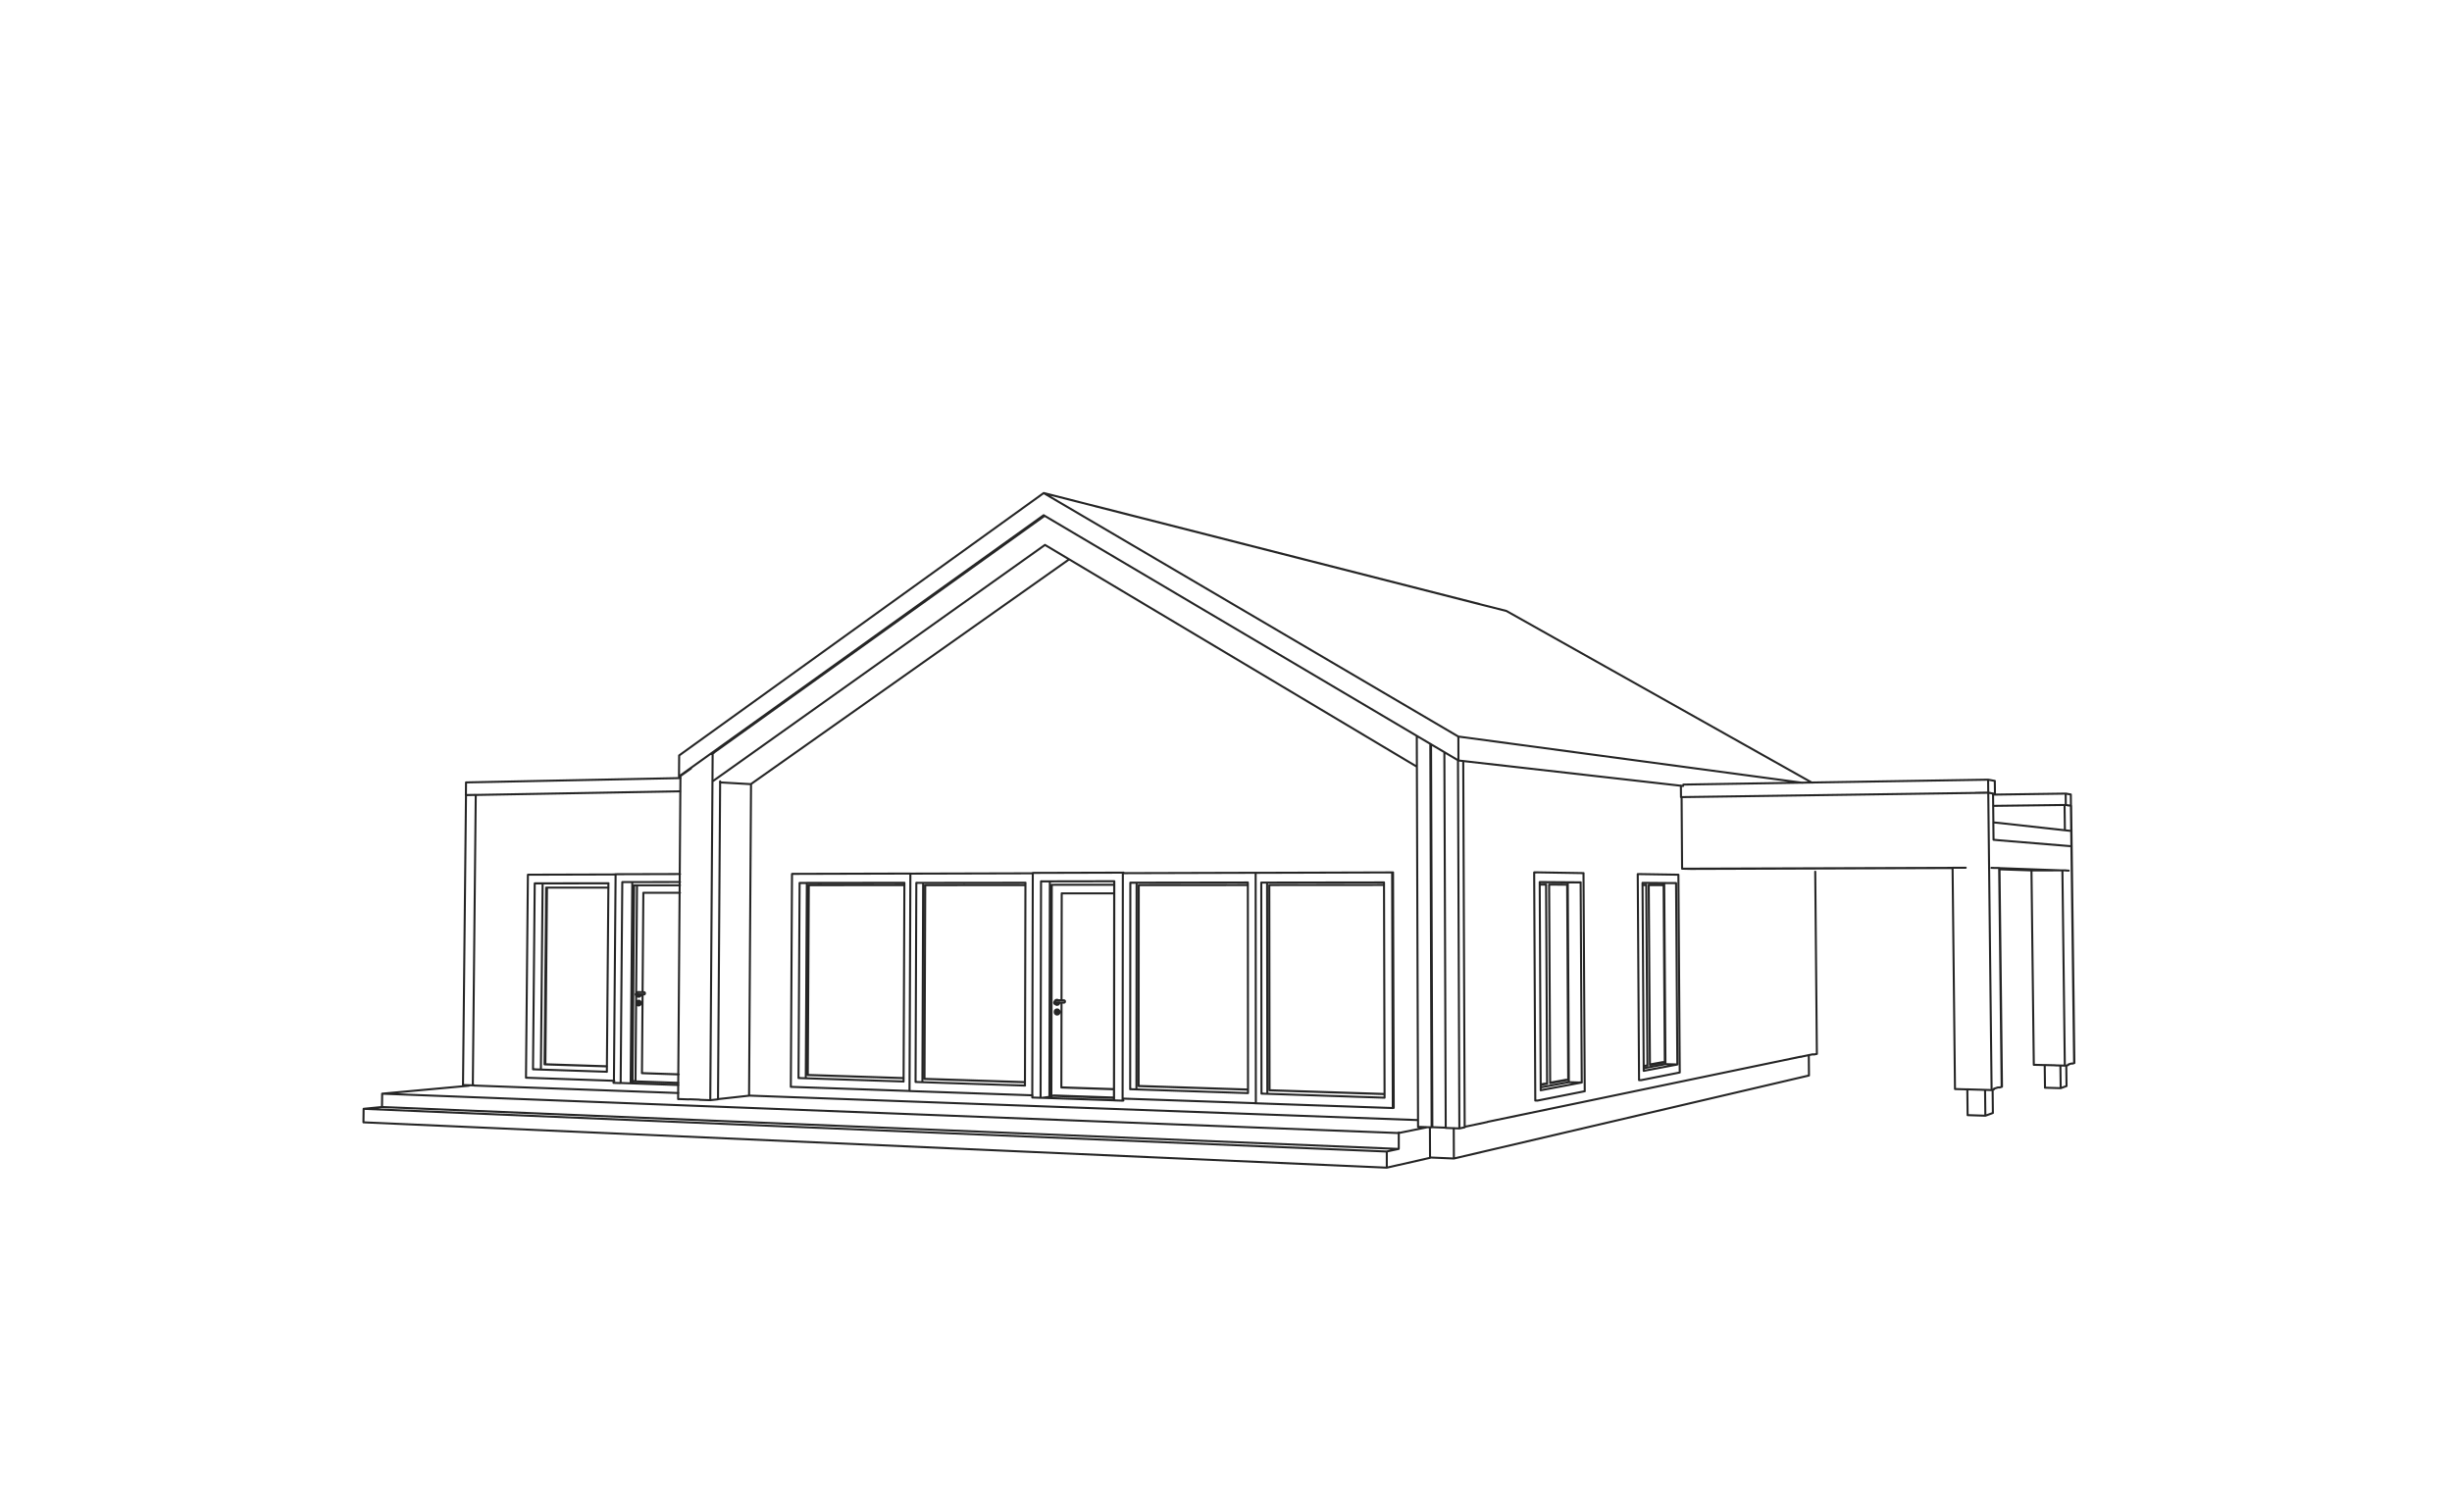 <?xml version="1.0" encoding="UTF-8"?>
<svg id="Layer_1" data-name="Layer 1" xmlns="http://www.w3.org/2000/svg" viewBox="0 0 600 370">
  <defs>
    <style>
      .cls-1 {
        fill: none;
        stroke: #252525;
        stroke-linecap: round;
        stroke-linejoin: round;
        stroke-width: .5px;
      }
    </style>
  </defs>
  <path class="cls-1" d="m362,147.87l-93.98-23.96m143.83,68.47l-54.97-6.24m0,0l-101.5-60.03m8.65-3.23l-8.64-2.2m0,0l101.46,59.6m0,0l84.26,11.32m2.27-.04l-74.76-42.02m0,0l-4.44-1.13m-7.3,37.72l-.02-5.85m-101.47-54.18l-89.24,63.94m0,0l.31.02m197.72-41.65l4.44,1.13m-202.44,35.37l89.22-64.24m0,0l8.64,2.2m-97.89,67.16l.04-5.13m101.84-61.02l93.98,23.96m80.64,115.39l-.04-4.99m-86.85,25.32l86.89-20.32m-86.89,20.32l-.03-7.45m-5.8,7.2l5.82.25m-5.82-.25l-.03-7.42m-3.24-88.26l-90.96-54.26m-81.11,50.91l81.04-58.04m-71.9,65.69l77.89-55.03m-85.45,54.6l7.56.43m71.98-58.56l-81.16,57.75m266.33,67.49l2.71-.56m-170.99,10.69l-15.29-.53m0,0l.61-.08m0,0l14.67.51m-15.29-.15v-.28m-.51.26l.11-52.43m-2.04,52.65h.24m1.69-.22l-1.69.22m17.54-52.69l-.06,53.3m0,0h.04m-20.02-.67l2.03.07m0,0l.11-52.96m-2.02-2.07v.05m-.12,54.34v.58m.12-54.92l-.12,54.34m2.03.65l.21-.03m-.1-52.94h.21m17.72-.03l-.06,53.62m0,0l2.09.07m0,0l.06-55.81m0,0h.2m-.26,55.81l.2-.03m-20.16-53.64l17.93-.03m2.08-2.11l-22.03.06m2.23,2.07l17.72-.03m-17.93.02h.21m19.8-2.13h.2m-17.68,54.87l.1-51.88m-.61,51.86l.51.02m.71-51.88h-.61m15.24-.01h-14.63m-.61.01h15.24m-14.18,29.04l.02.02m0,0l.15.05m-.17-.06h.01m0,.01l.15.05m0,0l.15-.04m0,0l.11-.13m0,0l.04-.17m0,0h0m-.3-.63l-.27.08m0,0l-.2.22m0,0v.02m.04.65l.16.18m0,0l.27.09m0,0l.27-.08m0,0l.2-.22m0,0l.07-.31m0,0h0m-.44-.6l-.1-.03m.11,1.24l.27-.08m0,0l.2-.22m0,0l.07-.31m0,0h0m-.41-.59l-.14-.04m-.11,0h0m0,0h.11m0,0h0m-.11,1.25h0m0,0h.11m0,0h0m-.53-.81l-.12.04m0,0l-.07.11m0,0v.14m0,0l.07.12m0,0l.12.05m0,0l.12-.04m0,0l.07-.11m0,0v-.14m0,0l-.07-.12m0,0l-.12-.05m.03.46l.12-.04m0,0l.07-.11m0,0v-.14m0,0l-.07-.12m0,0l-.12-.05m.12.41h0m-.09-.4h0m.02.43h0m.36-.01l.12-.04m0,0l.07-.11m0,0v-.08m-.63-.19h0m0,0h.02m0,0h0m.06.03h0m-.09.44h0m0,0h.02m0,0h0m.28-.02h.13m0,0h0m.09,1.98v.03m.04-.2v.04m.01,0l-.05.12m0,.3v.09m0-.22v.13m0-.2v.07m0-.13v.07m.37-.3l-.2-.23m-.27.13l.11.06m.03.08l-.03-.08m0,.64l-.03.08m0,0l-.07.03m.55-.39l-.07-.31m-.2-.23l-.27-.09m-.14.35l.03-.08m0,0l.11-.05m-.09.6v.09m0,0l.03.08m0,0l.07.03m0,0l-.07-.04m0,0l-.03-.08m0-.09v.09m.1.34l.27-.08m0,0l.2-.22m0,0l.07-.31m-.54-.63h0m0,0l-.27.08m.28.14l-.1.05m0,.28v-.03m0,0l-.05-.12m.01-.04v.04m.01-.05v.04m.03-.13l-.03.08m.04.33v.13m-.01-.27v.07m0,0v.07m0,0v.13m.01-.2v.07m0-.13v.07m0-.1v.04m-.18.6l.27.09m0,0h0m.58-.93l-.2-.23m-.38-.08h.11m-.38.08l-.2.22m.33.09l.05.12m-.38.41l.2.23m.27.09h.11m.55-.62l-.07-.31m-.47-.32h0m.27.09l-.27-.09m-.58.31l-.07.31m0,0l.07.31m.58.31h0m0,0l.27-.08m0,0l.2-.22m0,0l.07-.31m1.08-2.29l.12-.03m0,0l.09-.11m.01-.01l.03-.13m0,0l-.03-.13m0-.01l-.1-.11m0,0l-.12-.04m0,0l-1.75-.03m0,0l-.5.32m0,0l-.1.12m-.01.01l-.04.16m0,0l.03.16m0,0l.1.12m.02.02l.15.06m0,0l.15-.04m0,0l.12-.12m.01-.02l.03-.1m0,0l.18-.12m0,0l1.62.03m.22-.15h-.01m.01-.27h0m-2.57.25h-.01m.11.47l-.02-.02m.45-.1v.02m-.28-.41h0m-.03-.01h0m0,0l.12.05m0,0l.07.12m0,0v.14m0,0l-.07.11m0,0l-.12.04m.05-.02h0m-.05.02h0m1.57-27l-.05,26.17m0,.58l-.04,20.78m.17-.02l-.17.02m0,0l12.78.43m-12.6-.45l-.17.02m12.83-47.52h-12.74m12.69,47.91l-12.6-.42m-8.99-50.09l-25.02.03m0,0l-.18,48.54m.18-48.54h-1.4m26.31,49.62l.12-49.66m1.66,52.04h.07m.06-54.35h.07m-28.56,2.34l-.19,48.74m-1.47,2.22l.21-53.22m1.45,2.26h.29m-.48,48.74l.29-.03m-.29.03l26.79.89m1.78,2.38l-30.03-1.04m1.47-2.22l.29-.03m28.27,3.3h.07m-1.73-52.04l-26.72.03m-1.45-2.26l29.94-.08m-1.78,2.31l-26.42.03m28.21-2.34h.07m-28.56,2.34h.29m1.88.57l-.18,47.43m0,0l.17-.02m0-47.41h.17m-.35,47.43l24.6.8m-24.6-.8l.17-.02m24.54-47.43l-24.54.02m0,0h.17m24.25,48.2l-24.43-.8m.18-47.41l24.37-.02m-29.62-.53l-23.87.03m0,0l-.26,47.56m.26-47.56h-1.47m25.14,48.6l.2-48.64m1.46-2.26l-.21,53.22m-26.89-50.93l-.27,47.75m-1.88,2.16l.29-52.13m1.85,2.21h.31m-.57,47.75l.31-.03m-.31.03l25.71.85m1.45,2.32l-29.03-1.01m1.88-2.16l.31-.03m25.6-47.76l-25.64.03m-1.85-2.21l28.95-.08m-1.46,2.26l-25.33.03m-.31,0h.31m1.93.56l-.25,46.47m0,0l.18-.02m.07-46.45h.18m-.43,46.47l23.46.76m-23.46-.76l.18-.02m23.47-46.47l-23.4.02m0,0h.18m23.03,47.21l-23.28-.76m.25-46.45l23.22-.02m-38.02,51.52l163.69,5.99m-74.31-4.83l-17.78-.62m109.07,5.93l-.6.12m-99.31-151.87l3.99,1.02m172.86,134.72l-.31.07m-78.57-110.82l2.18.55m-.84,126.34l-4.97,1.04m-7.91.09l3.27.12m-182.57-6.86l-2.42-.09m6.92-.04l7.61-.84m.48-76.23l-.48,76.23m261.3-10.23l-.62.13m0,0h-.35m.96-.13l-.4-44.59m-87.56,62.82l.48.02m0,0l1.29-.27m-1.29.27l-.34-90.13m1.64,89.86l-.35-89.64m-1.42,89.89l-2.87-.11m0,0l-.33-91.98m-5.97,91.74l-.47-.02m0,0l-.31-95.71m2.44,95.79l1.19.04m-2.85-.11l1.66.06m1.19.04l.18-.04m-.18.04l-.32-93.88m.5,93.85l-.32-93.74m-176.74,87.12h.37m0,.01l1.89-.21m-1.89.21l.58-85m1.31,84.79l.52-77.84m-2.78,78.04l-2.23-.08m3.18-84.9l-.37.27m.63-.25l-.26-.02m-8.08,84.72h-.37m0-.01l.57-79.06m-.2,79.07l2.22.08m0,0l.26-.03m-1.91-79.39l-.37.26m2.59-1.85l-2.22,1.59m138.47,26.33l-27.22.04m0,0l-.04,50.33m.04-50.33h-1.27m28.53,51.49l-.04-51.54m1.91-2.39l.05,56.41m-30.71-53.97l-.04,50.55m.04-50.55h.27m-.31,50.55l.27-.04m-.27.04l28.83.96m1.92,2.47l-32.33-1.12m1.57-2.3l.27-.04m28.53-50.55l-28.75.04m-1.56-2.34l32.22-.09m-1.91,2.4l-28.48.04m-.27,0h.27m1.79.59l-.04,49.18m0,0l.16-.02m-.12-49.16h.16m-.2,49.18l26.77.87m-26.77-.87l.16-.02m26.57-49.18l-26.69.02m0,0h.16m26.58,50.02l-26.61-.87m.04-49.16l26.54-.02m33.29-.64l-28.6.04m0,0l.06,51.43m-.06-51.43h-1.18m29.93,52.64l-.14-52.69m1.99-2.45l.16,57.67m.06-57.66l.17,57.62m-.23.04l.23-.04m-.39-57.62h.23m-32.25,2.49l.05,51.65m-.05-51.65h.25m-.2,51.65l.25-.04m-.25.04l30.12,1m2.01,2.53l-33.77-1.17m1.64-2.35l.25-.04m31.88,3.56l.23-.04m-2.39-55.18l-30.03.04m-1.64-2.39l33.66-.1m-1.99,2.45l-29.78.04m31.77-2.49h.23m-32.25,2.49h.25m1.72.6l.06,50.25m0,0l.15-.02m-.2-50.23h.15m-.09,50.25l28.14.92m-28.14-.92l.15-.02m27.86-50.25l-28.06.02m0,0h.15m28.05,51.14l-28-.91m-.06-50.23l27.91-.03m3.6,68.55l7.74-1.77m-235.26-17.63l-21.24,1.95m0,0l248.73,9.63m0,0l6.92-1.4m-255.68-4.96l.04-3.28m-4.58,7.02l250.41,11.1m0,0v-3.95m-250.37-10.45l250.36,10.45m-250.4-7.15l.04-3.31m4.5-.44l-4.5.44m250.37,14.41l2.92-.67m-2.93-3.29l2.92-.63m0,0l-248.78-10.26m55.39-54.74l-16.09.02m0,0l-.42,45.34m.42-45.34h-1.6m17.32,46.11l.38-46.14m1.76-2.15l-.41,50.49m0,0h.08m.33-50.49h.08m-19.87,2.17l-.42,45.51m-1.72,2.06l.47-49.69m1.67,2.11h.34m-.76,45.51l.34-.03m-.34.03l18.08.6m1.73,2.21l-21.52-.75m1.72-2.06l.34-.03m19.47,2.84h.08m-1.43-48.35l-18.03.02m-1.67-2.11l21.47-.06m-1.76,2.15l-17.7.02m19.46-2.17h.08m-19.87,2.17h.34m2.44,1.06l-.4,43.26m0,0l.2-.02m.2-43.24h.2m-.6,43.26l15.28.49m-15.28-.49l.2-.02m15.44-43.25h-15.25m0,0h.2m14.69,43.73l-15.08-.49m0,0l.4-43.24m0,0h15.05m-32.91,48.45l50.03,1.83m.01-1.96l-13.91-.49m13.91-.04l-11.27-.39m0,0l.73-.07m-.73.33v-.26m-.44.24l.39-48.72m-2.59,48.91h.21m-2.21-.04l1.75.06m0,0l.4-49.2m-1.73-1.93v.04m-.41,50.49v.53m1.75.06l.25-.02m.15-49.17h.25m-.25,0l14.12-.02m.01-1.95l-15.87.04m1.98,1.93l13.87-.02m-14.12.02h.25m2.25,49l.38-48.2m.72,0l-.21,26.45m0,.58l-.16,20.84m-1.17.31h.44m1.1-48.19h-.72m11.24,0h-10.52m-.72,0h11.24m-10.35,26.95l.04.05m0,0l.13.04m-.18-.1l.04.05m0,0l.13.04m0,0l.13-.04m0,0l.1-.12m0,0l.04-.16m0,0h0m-.26-.58l-.09.03m-.07.02l-.07.02m0,0l-.05.06m-.09.77l.13.17m0,0l.24.08m0,0l.24-.07m0,0l.17-.21m0,0l.07-.29m0,0h0m-.37-.56l-.09-.03m.12,1.15l.24-.07m0,0l.17-.21m0,0l.07-.29m0,0h0m-.35-.54l-.12-.04m-.13,0h0m0,0h.13m0,0h0m-.14,1.16h0m0,0h.13m0,0h0m-.63-.76l-.1.04m0,0l-.06.11m0,0v.13m0,0l.06.11m0,0l.1.04m0,0l.1-.04m0,0l.06-.11m0,0v-.13m0,0l-.06-.11m0,0l-.1-.04m.03.43l.1-.04m0,0l.06-.11m0,0v-.13m0,0l-.06-.11m0,0l-.1-.04m.04.02h0m.02.39h0m.43,0l.1-.04m0,0l.06-.11m0,0v-.08m-.68-.18h0m0,0h.03m0,0h0m.06.02h0m-.09.41h0m0,0h.03m0,0h0m.08-.03h0m.17.02h.23m0-.01h0m.06,1.84v.03m.03-.19v.04m.01,0l-.04.11m0,.28v.08m0-.21v.12m0-.19v.06m0-.13v.06m.32-.28l-.17-.21m-.24.12l.09.05m.02.07l-.02-.07m-.01.59l-.03.07m0,0l-.06.03m.48-.36l-.06-.29m-.17-.21l-.24-.08m-.12.33l.02-.07m0,0l.09-.05m-.08.56v.08m0,0l.03.08m0,0l.06.03m0,0l-.06-.03m0,0l-.03-.08m0-.08v.08m.08.31l.24-.07m0,0l.17-.21m0,0l.07-.29m-.47-.59h0m0,0l-.24.07m.24.14l-.09.04m0,.27v-.03m0,0l-.04-.11m.01-.04v.04m.01-.04v.04m.02-.12l-.02.08m.03.31v.12m-.01-.25v.06m0,0v.06m0,0v.12m.01-.19v.06m0-.13v.06m0-.09v.03m-.17.56l.24.08m0,0h0m.54-.87l-.17-.22m-.36-.07h.13m-.36.07l-.17.21m.29.09l.04.11m-.34.38l.17.22m.24.08h.13m.48-.57l-.06-.29m-.41-.3h0m.24.08l-.24-.08m-.54.29l-.07.29m0,0l.06.29m.53.29h0m0,0l.24-.07m0,0l.17-.21m0,0l.07-.29m.8-2.13l.1-.03m.02-.02l.07-.09m0,0l.03-.12m0,0l-.03-.12m0,0l-.07-.09m-.02-.02l-.1-.04m0,0l-1.51-.03m0,0l-.43.3m-.02.02l-.09.1m0,0l-.03.15m0,0l.03.15m0,0l.08.11m.02.02l.13.05m0,0l.13-.03m.03-.02l.09-.1m0,0l.03-.1m-.02.01l.16-.11m0,0l1.39.03m.13-.06l-.02.02m.03-.45l-.02-.02m-2.05.23l-.02.02m.02.53l-.02-.02m.31.01l-.03.02m-.13-.49h0m-.04-.02h0m0,0l.1.04m0,0l.06.11m0,0v.13m0,0l-.06.11m0,0l-.1.04m.06-.02h0m-.06.02h0m1.67-25.09l-.19,24.32m0,.54l-.15,19.3m.21-.02l-.21.02m0,0l9,.3m-8.8-.32l-.21.02m9.32-44.15h-8.98m8.66,44.43l-8.8-.29m345.67-1.92l-2.41-.06m5.56-.13l.7-.23m-1.29-47.26l.7.03m-6.25-.04h2.4m-1.95,53.19l-.07-5.54m5.34,5.12l-.06-4.99m-1.36,5.51l1.42-.52m-5.28.41l3.85.11m0,0l-.07-5.55m3.36-.59l.06-.02m-.85-62.98h.06m.73,63l-.79-63m.85,62.98l-.79-62.98m.73,63l-.36.12m0,0h-.38m-.04-63.12l-.36-.06m0,0h-.38m1.53,63.06l-.79-63m-9.08,63.42l2.79.07m0,0l.06-.02m-3.42-47.63h.38m0,0h2.4m0,0h.06m-2.28,47.59l-.57-47.58m8.15,47.77h.39m0,.01l.45-.15m-1.43-47.65h.39m0,0h.45m-.24,47.79l-.59-47.79m.59,47.79l-2.32-.06m1.73-47.73h-2.32m2.91,47.79l-.59-47.79m-391.35,52.54l1.49.05m0,0l.91.03m0,0l.27-.03m-1.95-71.03l2.39-.04m0,0h.27m-3.4,71.01l.73-70.96m1.67,71.05l.72-71.09m371.28-.3l.08,7.02m-9.95,11.18l-64.08.21m74.15-.24l-.55-.02m-9.52,0l-66.21.21m0,0l2.13.05m-2.26-17.58l.12,17.53m93.03.42l-15.34-.56m-.98-.04h-.42m9.56.61l-8.16-.28m15.9-15.74l.08,6.17m.2,9.86l.7.03m-18.41-11.8l1.3.12m0,0l17.37,1.93m.05,3.75l-17.37-1.43m0,0l-1.3-.12m-321.27-15.1l-52.51,1.06m-.03,3.12l.03-3.12m52.48,2.18l-52.52.93m392.77,2.61h-.06m0-.01l-.36-.06m0,0l-.84-.13m0,0l-17.8.22m19.02-2.79l.03,2.77m-1.29-2.99l1.26.23m-1.23,2.57l-.03-2.79m0,0l-17.8.25m-1.18-3.66l1.65.3m-1.65-.3l-74.57,1.2m74.61,2l-.04-3.2m-75.15,4.27l-.02-2.84m75.2,1.77l-75.18,1.07m76.83-.81l-1.65-.26m1.61-2.9l.04,3.16m0,0h-.51m-76.2.82h-.12m-47.34,79.47l76.64-15.95m40.84,14.31l-.07-6.29m6.25,5.75l-.06-5.66m-1.78,6.34l1.84-.67m-6.18.53l4.34.14m0,0l-.07-6.3m-1.46-.07l-2.7-.08m6.33-.15l.98-.32m-1.59-53.75l.98.03m1.51,53.57l.08-.03m-.69-53.53h.08m.54,53.55l-.61-53.55m.69,53.53l-.61-53.52m.54,53.55l-.47.15m0,0h-.43m.29-53.71l-.47-.02m0,0h-.43m1.51,53.57l-.61-53.55m-10.81,54.1l3.14.09m0,0l.08-.03m-3.81-54.22h3.13m0-.01h.08m-2.63,54.17l-.59-54.16m9.12,54.41h.44m0,.01l.58-.19m-1.84-72.61h.43m0,0l.58.09m.24,72.71l-.82-72.81m.39,72.79l-2.62-.08m1.79-72.71l-2.6.04m-99.59,70.83l-.26-48.88m0,0l-6.88-.05m.25,50.21l6.89-1.28m0,0l2.61.08m-2.87-48.96h2.61m.81,48.97l-.27-48.98m.7-2.26l.3,53.38m-.73-2.14l-.54-.02m.27-48.96h-.54m-9.48-.07l.25,50.95m-1.33,2.51l-.27-55.84m.56,0h-.56m.84,55.85l-.56-.02m1.33-2.51l10.04-1.9m.73,2.14l-11.53,2.28m0,0l-.56-.02m11.37-4.41l-.54-.02m.27-48.96l-10.02-.07m-.79-2.38l11.51.19m-1.24,2.26l-9.48-.07m10.02.07h-.54m-10.27-2.45h-.56m8.05,3.02h-.54m.8,47.78h-.54m.54,0l-.26-47.78m-5.16-.03h-.55m.8,48.75l-.55-.02m.55.02l-.25-48.75m.75,0l.25,48.61m-.75.14l-.55-.02m1.3-.24l3.88-.71m-6.17,1.13l.99-.18m-.98.3l1.54-.28m.75-.14l4.42-.81m0,0h-.54m-4.87-47.8h-.55m5.71.03h-.54m-3.87-.02l3.87.02m.54,0l-4.41-.02m-.75,0h-1.53m0,0h.98m29.74,43.95l-.3-44.32m0,0l-5.31-.04m.29,45.35l5.32-.99m0,0l2.4.06m-2.7-44.38h2.4m.81,44.4l-.31-44.4m.57-2.05l.33,48.4m-.6-1.95h-.5m.2-44.4h-.5m-7.71-.06l.29,46.01m-1.14,2.26l-.32-50.41m.52,0h-.52m.84,50.43h-.52m1.14-2.27l8.22-1.55m.6,1.95l-9.44,1.87m0,0h-.52m9.36-3.82h-.5m.2-44.4l-8.21-.06m-.65-2.15l9.43.15m-1.07,2.05l-7.71-.06m8.21.06h-.5m-8.36-2.2h-.52m6.33,2.72h-.5m.79,43.32h-.5m.5,0l-.29-43.32m-4.24-.02h-.51m.79,44.12l-.29-44.12m.61,0l.29,44m0-.11l3.13-.57m-4.67.96l.93-.17m.61-.11l3.63-.67m0,0h-.5m-4.03-43.34h-.51m4.74.02h-.5m-3.12-.01h3.12m.5.01l-3.62-.02m-.61,0h-.93m0,0h.42m-60.05,64.45v-3.91m145.49-75.92l.05,4.25"/>
</svg>